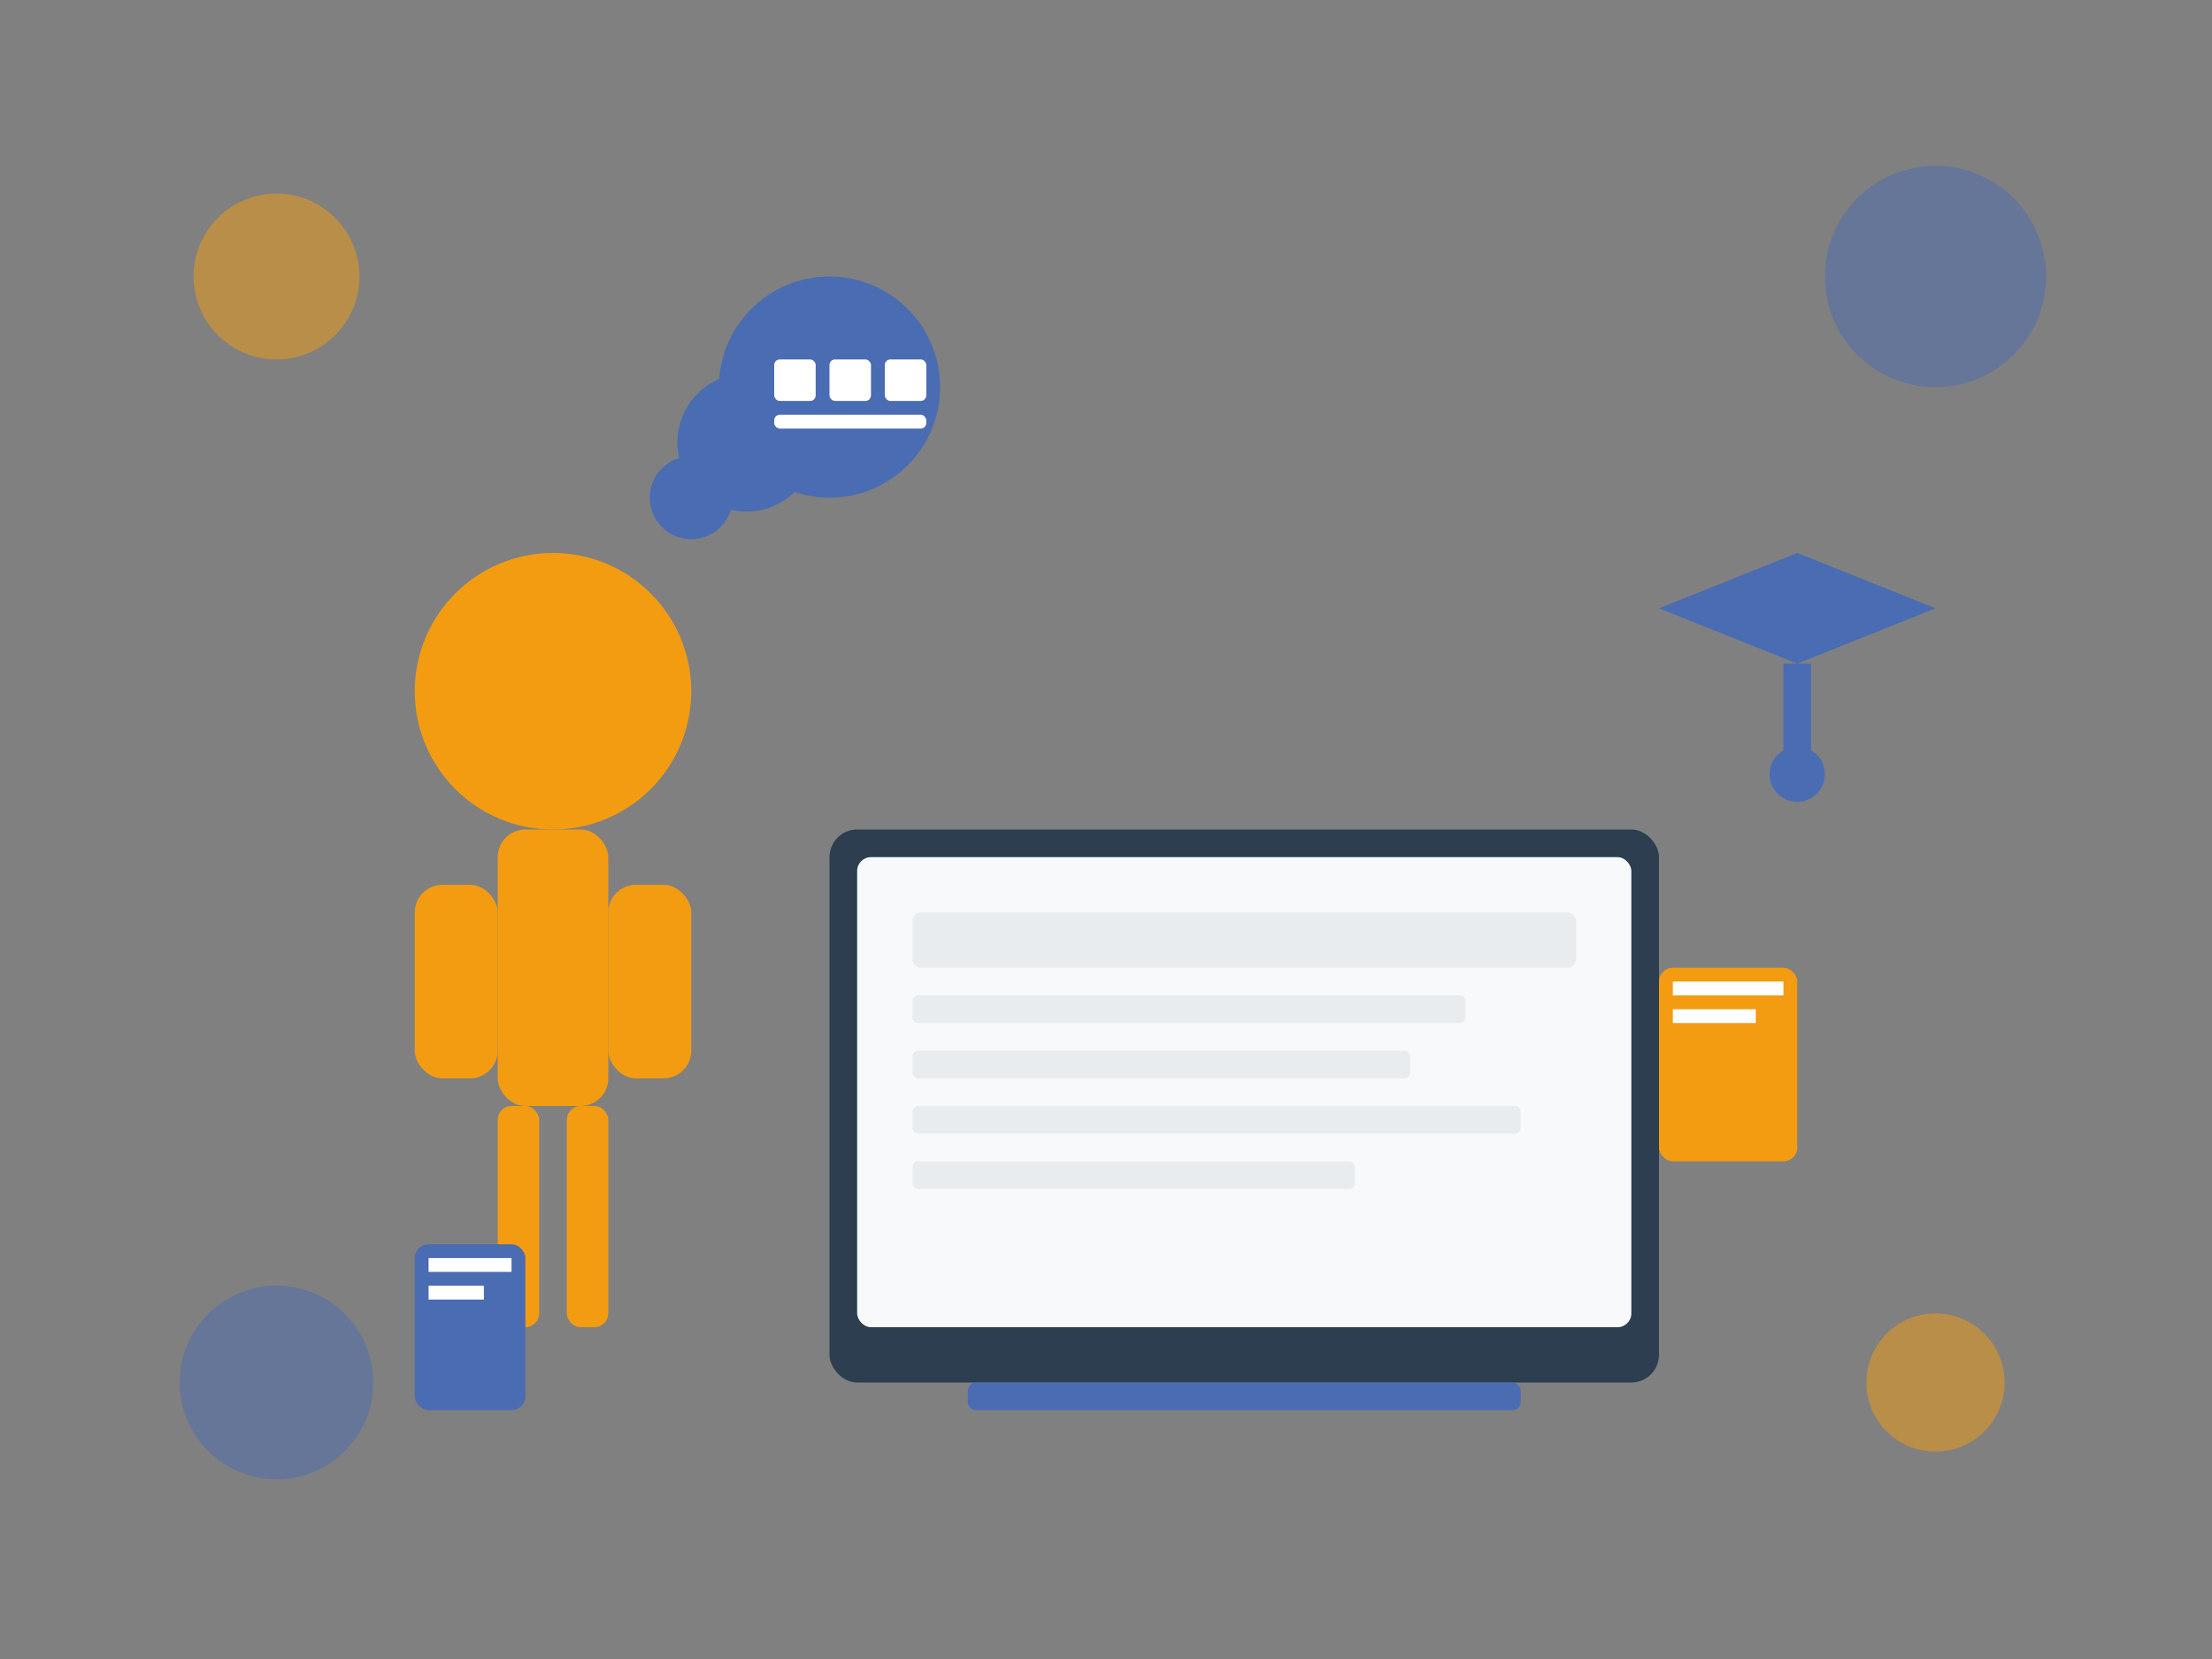 <svg xmlns="http://www.w3.org/2000/svg" viewBox="0 0 800 600" width="800" height="600">
  <rect x="0" y="0" width="800" height="600" fill="#808080" stroke="none"/>
  <!-- Background Rectangle -->
  <rect x="0" y="0" width="800" height="600" fill="#f8f9fa" opacity="0"/>
  
  <!-- Learning Platform Illustration -->
  
  <!-- Laptop Base -->
  <rect x="300" y="300" width="300" height="200" rx="10" fill="#2c3e50"/>
  <rect x="310" y="310" width="280" height="170" rx="5" fill="#f8f9fa"/>
  
  <!-- Screen Content -->
  <rect x="330" y="330" width="240" height="20" rx="3" fill="#e9ecef"/>
  <rect x="330" y="360" width="200" height="10" rx="2" fill="#e9ecef"/>
  <rect x="330" y="380" width="180" height="10" rx="2" fill="#e9ecef"/>
  <rect x="330" y="400" width="220" height="10" rx="2" fill="#e9ecef"/>
  <rect x="330" y="420" width="160" height="10" rx="2" fill="#e9ecef"/>
  
  <!-- Keyboard -->
  <rect x="350" y="500" width="200" height="10" rx="3" fill="#4a6cb3"/>
  
  <!-- Person -->
  <circle cx="200" cy="250" r="50" fill="#f39c12"/>
  <rect x="180" y="300" width="40" height="100" rx="10" fill="#f39c12"/>
  <rect x="150" y="320" width="30" height="70" rx="10" fill="#f39c12"/>
  <rect x="220" y="320" width="30" height="70" rx="10" fill="#f39c12"/>
  <rect x="180" y="400" width="15" height="80" rx="5" fill="#f39c12"/>
  <rect x="205" y="400" width="15" height="80" rx="5" fill="#f39c12"/>
  
  <!-- Thought Bubble -->
  <circle cx="250" cy="180" r="15" fill="#4a6cb3"/>
  <circle cx="270" cy="160" r="25" fill="#4a6cb3"/>
  <circle cx="300" cy="140" r="40" fill="#4a6cb3"/>
  
  <!-- Icons Inside Thought Bubble -->
  <rect x="280" y="130" width="15" height="15" rx="2" fill="white"/>
  <rect x="300" y="130" width="15" height="15" rx="2" fill="white"/>
  <rect x="320" y="130" width="15" height="15" rx="2" fill="white"/>
  <rect x="280" y="150" width="55" height="5" rx="2" fill="white"/>
  
  <!-- Books and Learning Icons -->
  <rect x="150" y="450" width="40" height="60" rx="5" fill="#4a6cb3"/>
  <rect x="155" y="455" width="30" height="5" fill="white"/>
  <rect x="155" y="465" width="20" height="5" fill="white"/>
  
  <rect x="600" y="350" width="50" height="70" rx="5" fill="#f39c12"/>
  <rect x="605" y="355" width="40" height="5" fill="white"/>
  <rect x="605" y="365" width="30" height="5" fill="white"/>
  
  <!-- Graduation Cap -->
  <path d="M650 200 L700 220 L650 240 L600 220 Z" fill="#4a6cb3"/>
  <rect x="645" y="240" width="10" height="40" fill="#4a6cb3"/>
  <circle cx="650" cy="280" r="10" fill="#4a6cb3"/>
  
  <!-- Abstract Decorative Elements -->
  <circle cx="100" cy="100" r="30" fill="#f39c12" opacity="0.5"/>
  <circle cx="700" cy="100" r="40" fill="#4a6cb3" opacity="0.5"/>
  <circle cx="100" cy="500" r="35" fill="#4a6cb3" opacity="0.5"/>
  <circle cx="700" cy="500" r="25" fill="#f39c12" opacity="0.5"/>
</svg>
